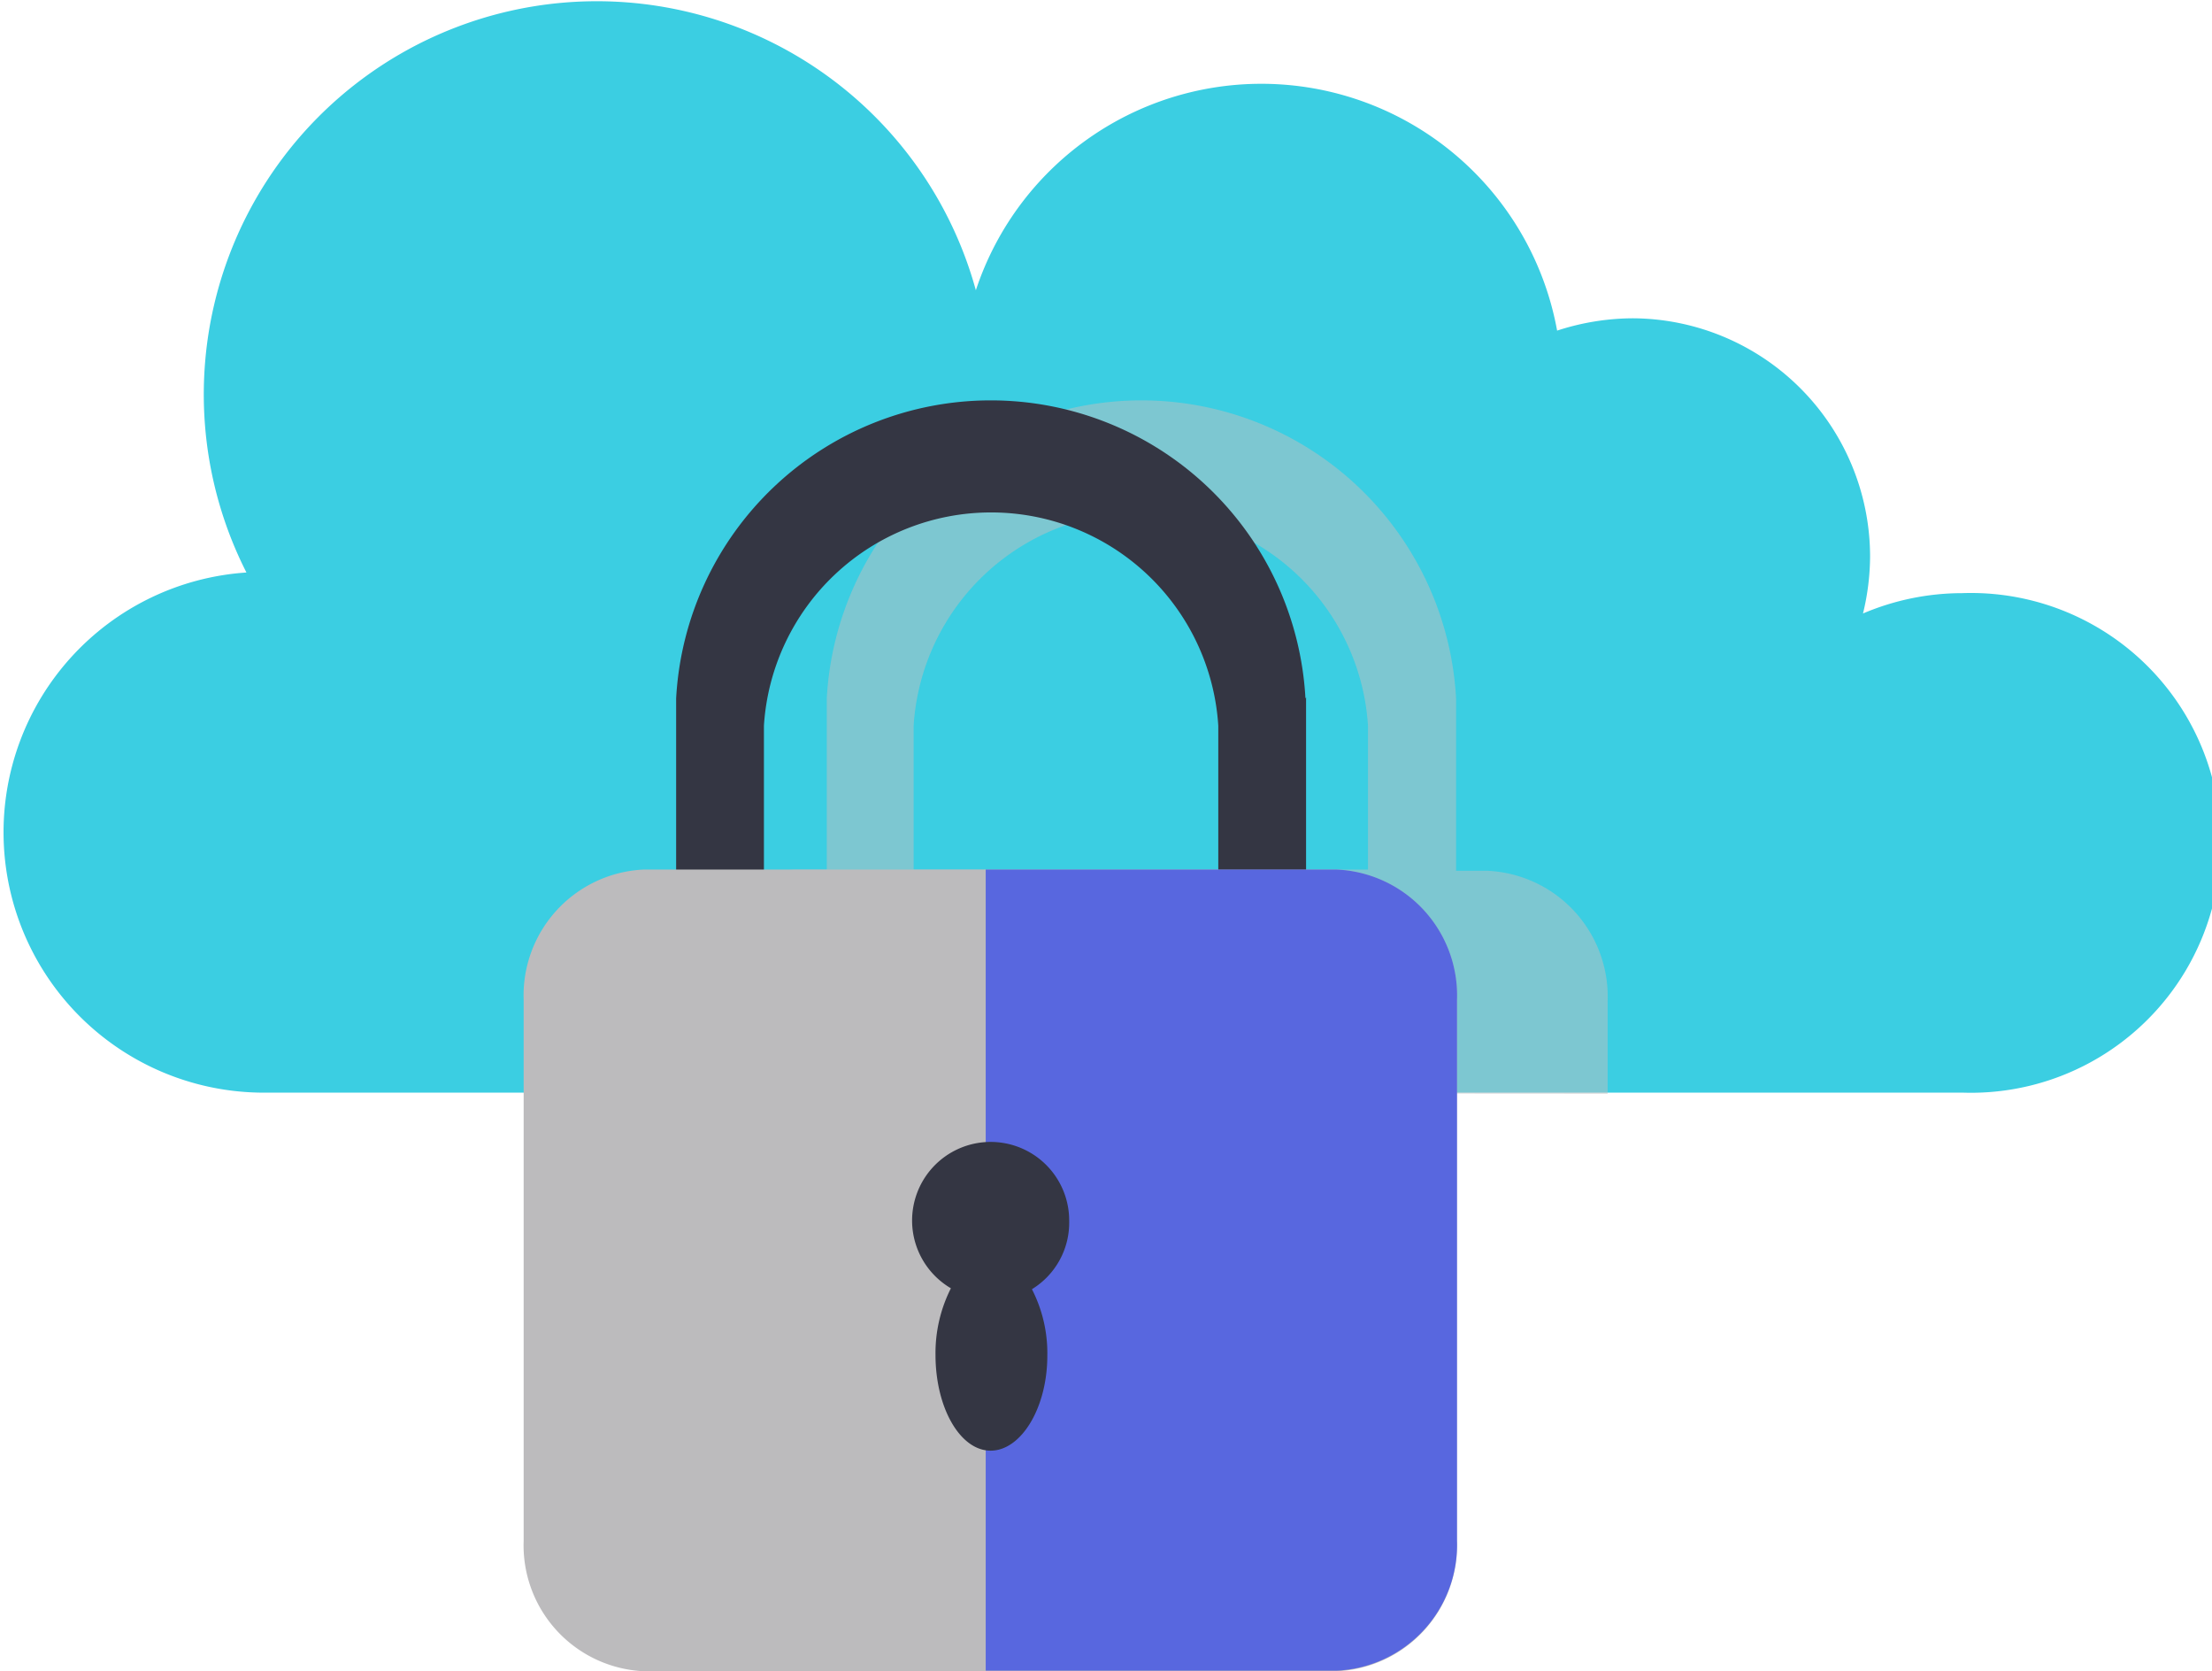 <svg xmlns="http://www.w3.org/2000/svg" viewBox="0 0 71.81 54.24"><defs><style>.cls-1{isolation:isolate;}.cls-2{fill:#3bcee2;}.cls-3{fill:#c1c1c1;opacity:0.5;}.cls-3,.cls-6{mix-blend-mode:multiply;}.cls-4{fill:#343643;}.cls-5{fill:#bcbbbd;}.cls-6{fill:#233bf2;opacity:0.65;}</style></defs><title>Asset 11</title><g class="cls-1"><g id="Layer_2" data-name="Layer 2"><g id="Layer_1-2" data-name="Layer 1"><path class="cls-2" d="M63.7,19.25a8.24,8.24,0,0,0-3.22.66,7.92,7.92,0,0,0,.23-1.84A7.74,7.74,0,0,0,53,10.33a8,8,0,0,0-2.45.4A9.76,9.76,0,0,0,31.68,9.42,12.76,12.76,0,1,0,8,18.58a8.45,8.45,0,0,0,.43,16.88H63.7a8.11,8.11,0,1,0,0-16.21Z"/><path class="cls-3" d="M52.19,35.5v-3a4.09,4.09,0,0,0-3.92-4.24h-1V22.67h0a10.23,10.23,0,0,0-20.43,0h0v5.55h-1a4.09,4.09,0,0,0-3.91,4.24v3ZM29.66,23.55h0a7.39,7.39,0,0,1,14.75,0h0v4.67H29.66Z"/><path class="cls-4" d="M42.38,22.67a10.23,10.23,0,0,0-20.43,0h0v16h2.85V23.55h0a7.39,7.39,0,0,1,14.75,0h0V38.63h2.85v-16Z"/><path class="cls-5" d="M43.38,54.24H20.94A4.09,4.09,0,0,1,17,50V32.46a4.09,4.09,0,0,1,3.91-4.24H43.38a4.09,4.09,0,0,1,3.92,4.24V50A4.09,4.09,0,0,1,43.38,54.24Z"/><path class="cls-6" d="M43.38,28.22H32v26H43.38A4.09,4.09,0,0,0,47.3,50V32.46A4.09,4.09,0,0,0,43.38,28.22Z"/><path class="cls-4" d="M34.71,39.63a2.55,2.55,0,1,0-3.84,2.18,4.66,4.66,0,0,0-.5,2.16c0,1.72.8,3.11,1.79,3.11S34,45.69,34,44a4.54,4.54,0,0,0-.5-2.16A2.53,2.53,0,0,0,34.71,39.63Z"/></g></g></g></svg>